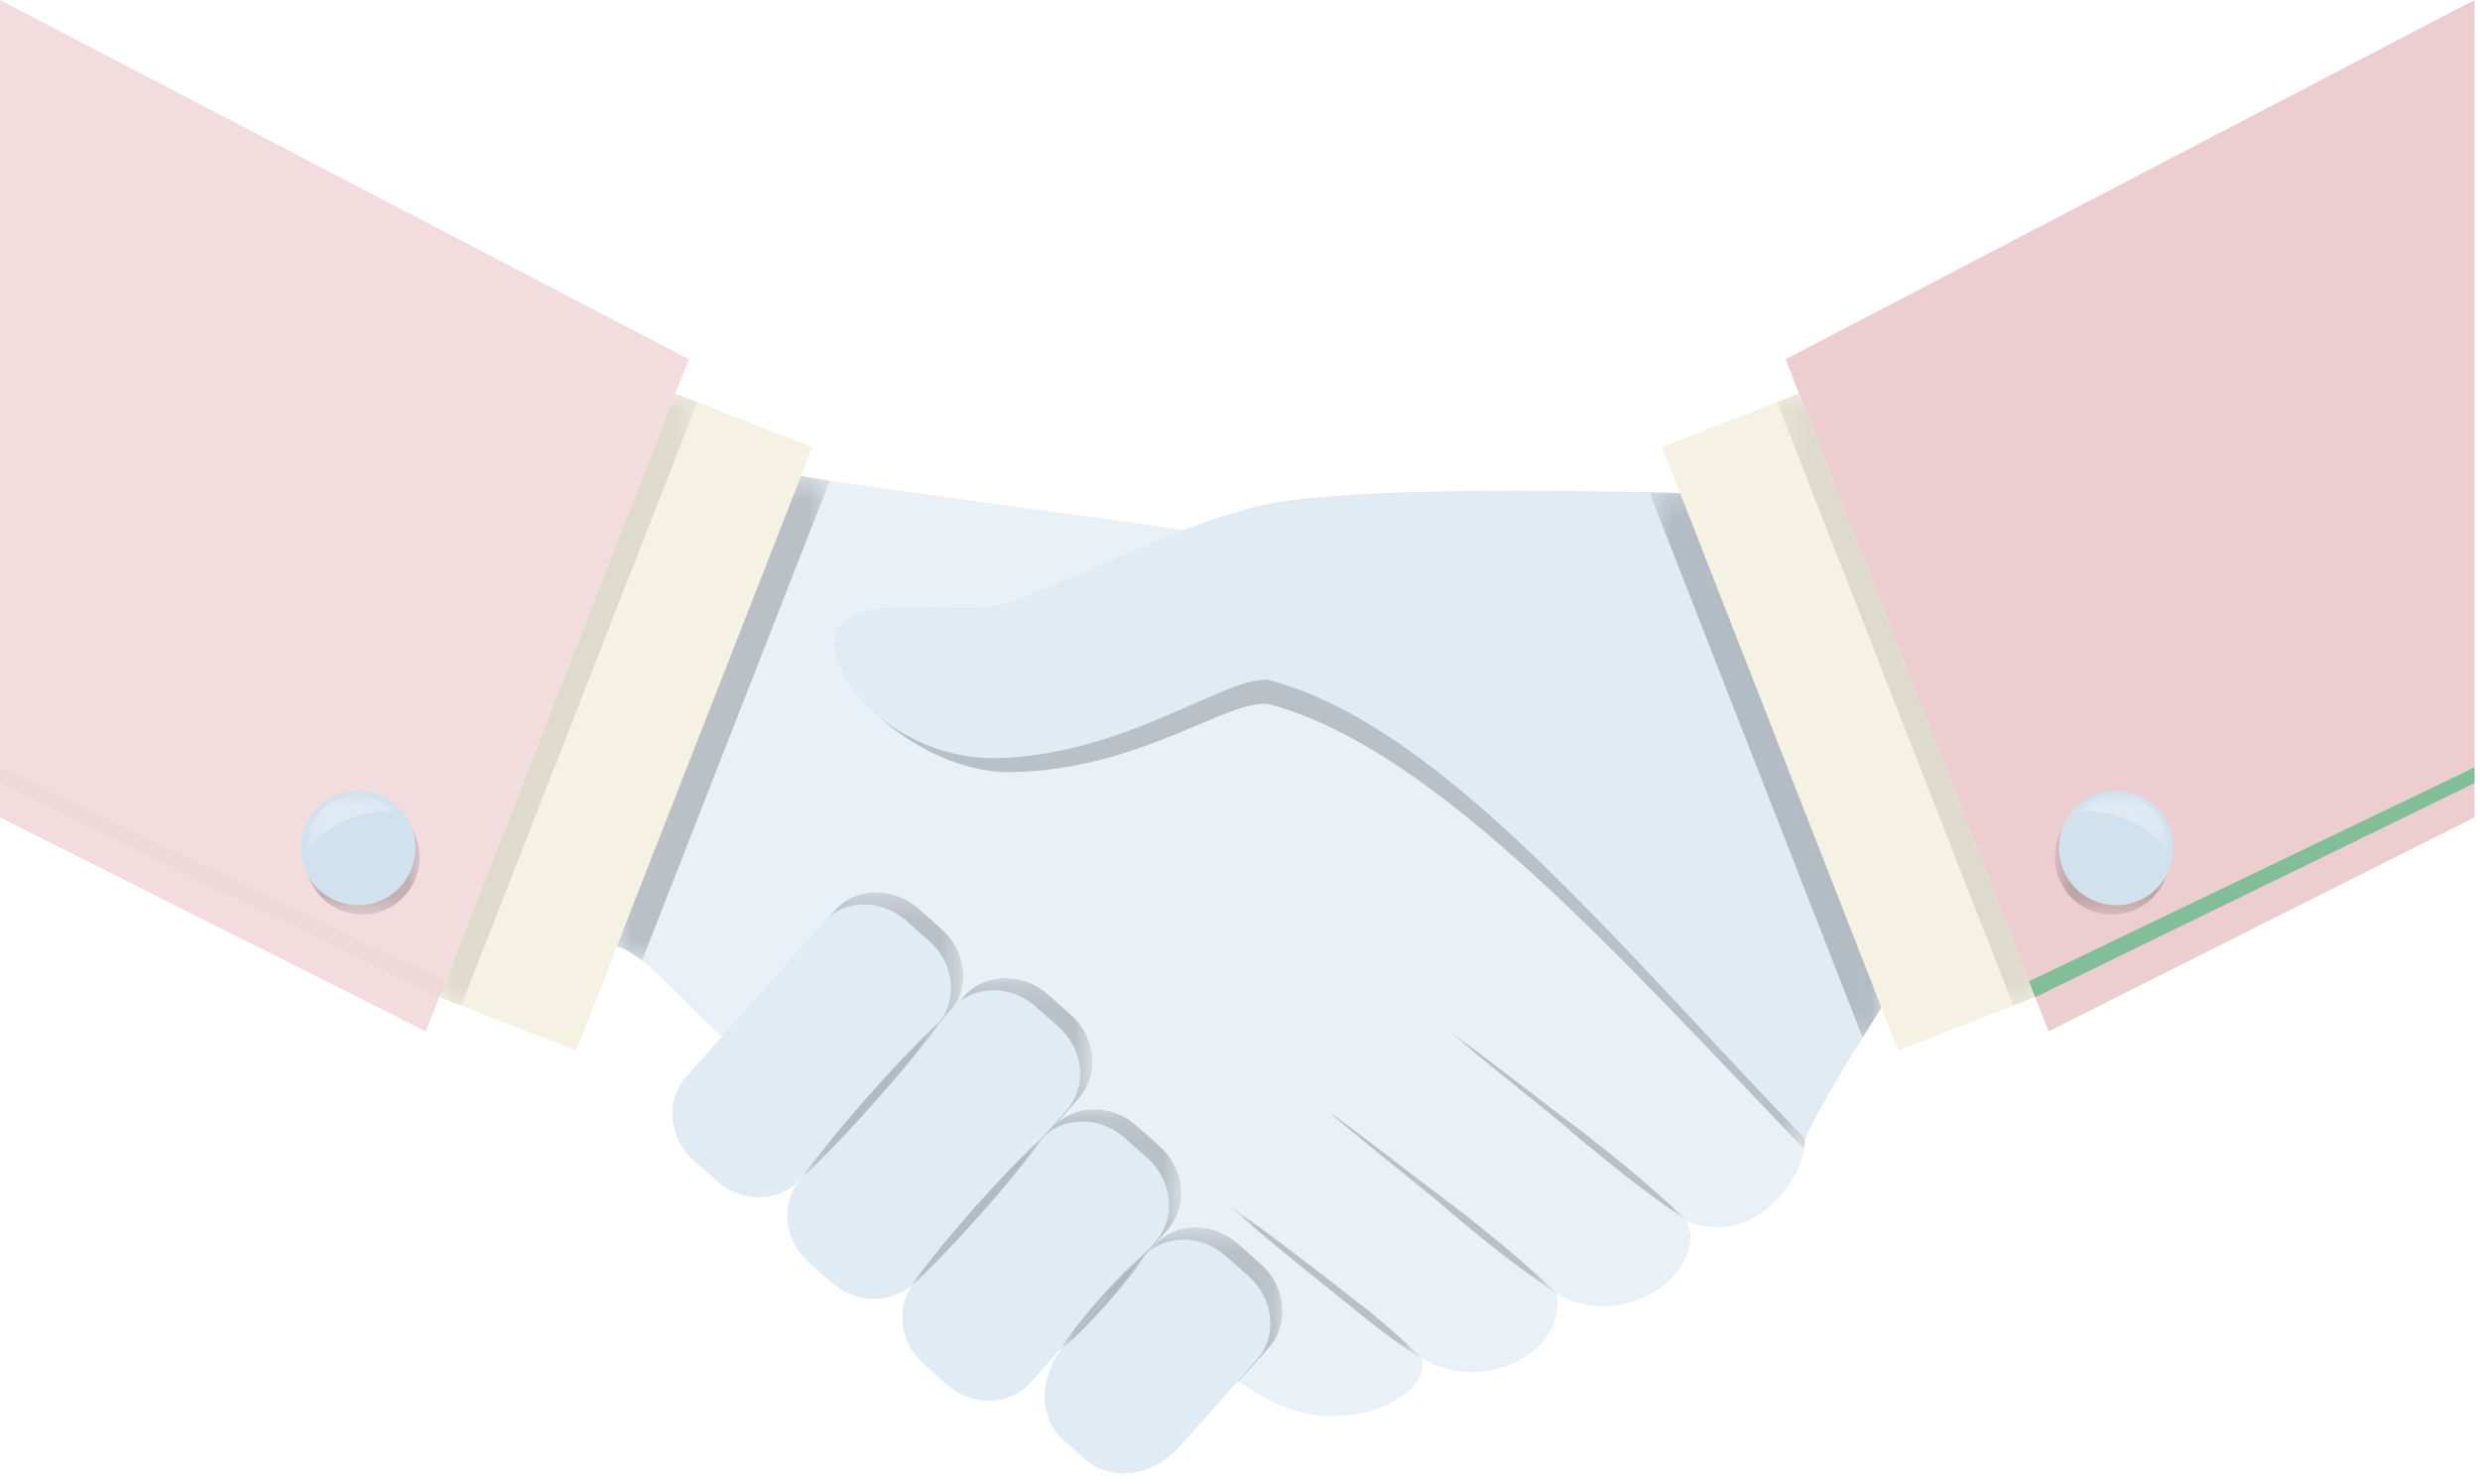 <svg xmlns="http://www.w3.org/2000/svg" width="112" height="67" viewBox="0 0 112 67" fill="none"><path d="M81.472 51.884V51.895C81.45 52.047 81.407 52.202 81.363 52.353C80.783 54.126 78.718 56.18 76.192 55.154C77.132 57.361 73.458 60.215 70.32 58.434C70.724 61.167 66.878 63.024 64.166 61.308C64.898 62.894 60.591 65.353 56.839 62.959C56.556 62.784 56.262 62.587 55.944 62.391C54.336 61.363 52.303 60.051 50.051 58.586C50.04 58.586 50.04 58.575 50.028 58.575C48.17 57.372 46.168 56.072 44.158 54.748C42.179 53.458 40.188 52.135 38.32 50.879C36.734 49.818 35.224 48.789 33.882 47.86C33.454 47.566 33.039 47.227 32.623 46.843C31.323 45.675 30.075 44.231 28.994 43.388C28.59 43.071 28.207 42.842 27.856 42.744C27.724 42.7 27.594 42.679 27.463 42.679L35.652 21.403C35.783 21.435 35.958 21.468 36.176 21.5C36.515 21.555 36.952 21.632 37.478 21.708C41.73 22.354 51.296 23.59 53.472 23.938C53.91 24.004 54.391 24.212 54.904 24.507C57.923 26.268 61.979 31.418 64.078 33.166C66.538 35.221 81.156 50.288 81.384 50.78C81.527 51.075 81.55 51.458 81.472 51.884Z" fill="#E9F1F7"></path><mask id="mask0_593_2720" style="mask-type:luminance" maskUnits="userSpaceOnUse" x="50" y="55" width="8" height="8"><path d="M50.05 55.435H57.918V62.391H50.05V55.435Z" fill="white"></path></mask><g mask="url(#mask0_593_2720)"><g opacity="0.2"><path d="M57.298 60.87L55.942 62.392C54.336 61.362 52.302 60.05 50.049 58.586L52.105 56.268C53.056 55.197 54.752 55.153 55.898 56.17L56.937 57.088C58.086 58.104 58.25 59.8 57.298 60.87Z" fill="black"></path></g></g><mask id="mask1_593_2720" style="mask-type:luminance" maskUnits="userSpaceOnUse" x="44" y="50" width="10" height="9"><path d="M44.156 50.099H53.343V58.575H44.156V50.099Z" fill="white"></path></mask><g mask="url(#mask1_593_2720)"><g opacity="0.2"><path d="M52.728 55.535L50.028 58.575C48.169 57.371 46.168 56.071 44.156 54.748L47.534 50.932C48.486 49.86 50.181 49.817 51.317 50.835L52.366 51.763C53.516 52.768 53.668 54.464 52.728 55.535Z" fill="black"></path></g></g><mask id="mask2_593_2720" style="mask-type:luminance" maskUnits="userSpaceOnUse" x="38" y="44" width="12" height="11"><path d="M38.319 44.174H49.331V54.748H38.319V44.174Z" fill="white"></path></mask><g mask="url(#mask2_593_2720)"><g opacity="0.2"><path d="M48.717 49.599L47.535 50.932L44.157 54.748C42.179 53.458 40.189 52.135 38.319 50.879L42.878 45.728L43.523 45.007C44.474 43.935 46.169 43.891 47.317 44.908L48.357 45.827C49.503 46.843 49.657 48.538 48.717 49.599Z" fill="black"></path></g></g><mask id="mask3_593_2720" style="mask-type:luminance" maskUnits="userSpaceOnUse" x="32" y="40" width="12" height="11"><path d="M32.623 40.303H43.498V50.877H32.623V40.303Z" fill="white"></path></mask><g mask="url(#mask3_593_2720)"><g opacity="0.2"><path d="M42.878 45.728L38.319 50.877C36.734 49.817 35.224 48.789 33.88 47.86C33.454 47.564 33.038 47.227 32.623 46.843L37.684 41.136C38.635 40.064 40.33 40.02 41.478 41.037L42.516 41.956C43.666 42.973 43.83 44.667 42.878 45.728Z" fill="black"></path></g></g><path d="M56.391 57.64L55.351 56.719C54.204 55.704 52.508 55.747 51.562 56.813L48.104 60.719C47.33 61.593 47.04 62.705 47.238 63.659C47.347 64.181 47.602 64.653 48.007 65.012L49.046 65.932C50.062 66.831 51.671 66.716 52.86 65.733C53.014 65.609 53.162 65.469 53.299 65.315L56.755 61.416C57.7 60.341 57.538 58.655 56.391 57.64Z" fill="#E1EBF4"></path><path d="M51.821 52.308L50.777 51.38C49.629 50.366 47.936 50.412 46.992 51.479L41.358 57.839C40.413 58.907 40.573 60.596 41.718 61.608L42.765 62.536C43.909 63.548 45.605 63.503 46.55 62.435L52.181 56.078C53.126 55.01 52.965 53.32 51.821 52.308Z" fill="#E1EBF4"></path><path d="M47.806 46.377L46.769 45.457C45.622 44.44 43.925 44.485 42.978 45.553L36.167 53.242C35.221 54.312 35.385 56.001 36.53 57.014L37.569 57.936C38.717 58.95 40.411 58.909 41.358 57.84L48.17 50.149C49.115 49.08 48.953 47.389 47.806 46.377Z" fill="#E1EBF4"></path><path d="M41.972 42.508L40.933 41.584C39.786 40.569 38.089 40.613 37.142 41.681L30.976 48.644C30.028 49.713 30.193 51.404 31.337 52.418L32.377 53.338C33.524 54.353 35.22 54.312 36.166 53.242L42.334 46.28C43.28 45.209 43.117 43.518 41.972 42.508Z" fill="#E1EBF4"></path><mask id="mask4_593_2720" style="mask-type:luminance" maskUnits="userSpaceOnUse" x="36" y="45" width="7" height="9"><path d="M36.156 45.939H42.631V53.251H36.156V45.939Z" fill="white"></path></mask><g mask="url(#mask4_593_2720)"><g opacity="0.2"><path d="M36.156 53.252C36.634 52.586 37.146 51.953 37.66 51.321C38.174 50.689 38.708 50.074 39.244 49.462C39.787 48.857 40.331 48.25 40.898 47.663L41.75 46.791C42.043 46.505 42.328 46.214 42.632 45.94C42.398 46.272 42.142 46.592 41.898 46.918L41.13 47.869C40.618 48.502 40.079 49.115 39.544 49.727C39.002 50.333 38.459 50.94 37.89 51.525C37.327 52.113 36.759 52.697 36.156 53.252Z" fill="black"></path></g></g><mask id="mask5_593_2720" style="mask-type:luminance" maskUnits="userSpaceOnUse" x="47" y="56" width="5" height="6"><path d="M47.793 56.412H51.909V61.06H47.793V56.412Z" fill="white"></path></mask><g mask="url(#mask5_593_2720)"><g opacity="0.2"><path d="M47.794 61.06C48.363 60.18 49.022 59.382 49.7 58.601C50.394 57.833 51.105 57.08 51.91 56.412C51.342 57.293 50.684 58.09 50 58.868C49.309 59.637 48.599 60.389 47.794 61.06Z" fill="black"></path></g></g><mask id="mask6_593_2720" style="mask-type:luminance" maskUnits="userSpaceOnUse" x="41" y="51" width="7" height="8"><path d="M41.027 51.169H47.265V58.213H41.027V51.169Z" fill="white"></path></mask><g mask="url(#mask6_593_2720)"><g opacity="0.2"><path d="M41.028 58.214C41.488 57.571 41.977 56.958 42.472 56.349C42.964 55.736 43.478 55.148 43.996 54.556C44.517 53.974 45.041 53.394 45.589 52.828L46.41 51.986C46.697 51.715 46.971 51.435 47.265 51.17C47.038 51.492 46.792 51.799 46.556 52.112L45.82 53.035C45.328 53.645 44.812 54.238 44.296 54.825C43.772 55.408 43.248 55.991 42.7 56.554C42.158 57.118 41.608 57.679 41.028 58.214Z" fill="black"></path></g></g><mask id="mask7_593_2720" style="mask-type:luminance" maskUnits="userSpaceOnUse" x="65" y="46" width="12" height="10"><path d="M65.461 46.574H76.184V55.126H65.461V46.574Z" fill="white"></path></mask><g mask="url(#mask7_593_2720)"><g opacity="0.2"><path d="M65.461 46.574C66.107 47.002 70.252 50.208 70.869 50.668C71.489 51.127 72.093 51.608 72.695 52.088C73.291 52.575 73.891 53.062 74.471 53.571L75.337 54.334C75.619 54.599 75.909 54.855 76.184 55.126C75.861 54.917 75.548 54.688 75.229 54.469L74.299 53.782C73.679 53.324 73.076 52.842 72.476 52.363C71.879 51.876 71.279 51.388 70.7 50.879C70.116 50.375 66.016 47.116 65.461 46.574Z" fill="black"></path></g></g><mask id="mask8_593_2720" style="mask-type:luminance" maskUnits="userSpaceOnUse" x="55" y="54" width="10" height="8"><path d="M55.593 54.507H64.226V61.375H55.593V54.507Z" fill="white"></path></mask><g mask="url(#mask8_593_2720)"><g opacity="0.2"><path d="M55.593 54.507C56.531 55.088 60.926 58.498 61.782 59.176C62.629 59.87 63.461 60.582 64.226 61.375C63.286 60.798 62.414 60.136 61.559 59.452C60.711 58.76 56.357 55.303 55.593 54.507Z" fill="black"></path></g></g><mask id="mask9_593_2720" style="mask-type:luminance" maskUnits="userSpaceOnUse" x="59" y="50" width="12" height="9"><path d="M59.908 50.128H70.365V58.468H59.908V50.128Z" fill="white"></path></mask><g mask="url(#mask9_593_2720)"><g opacity="0.2"><path d="M59.909 50.129C60.533 50.539 64.655 53.726 65.251 54.169C65.85 54.61 66.429 55.07 67.01 55.535C67.586 56.002 68.158 56.473 68.718 56.965L69.553 57.702C69.823 57.958 70.102 58.203 70.366 58.467C70.051 58.266 69.753 58.045 69.446 57.834L68.547 57.177C67.947 56.734 67.366 56.271 66.787 55.809C66.213 55.339 65.637 54.871 65.081 54.378C64.519 53.891 60.441 50.651 59.909 50.129Z" fill="black"></path></g></g><mask id="mask10_593_2720" style="mask-type:luminance" maskUnits="userSpaceOnUse" x="37" y="24" width="45" height="28"><path d="M37.692 24.507H81.515V51.884H37.692V24.507Z" fill="white"></path></mask><g mask="url(#mask10_593_2720)"><g opacity="0.2"><path d="M81.472 51.884C73.305 43.4 64.941 33.898 57.419 31.832C55.702 31.361 51.678 34.763 45.698 34.872C41.729 34.948 37.574 31.165 37.696 28.924C37.816 26.684 42.517 28.738 44.626 28.509C46.343 28.324 50.946 25.841 54.904 24.506C57.922 26.268 61.978 31.417 64.077 33.165C66.537 35.221 81.156 50.288 81.383 50.78C81.526 51.075 81.549 51.457 81.472 51.884Z" fill="black"></path></g></g><path d="M85.485 44.723C85.485 44.723 85.287 45.017 84.97 45.509C84.741 45.871 84.446 46.331 84.118 46.855C83.221 48.297 82.106 50.156 81.516 51.425C73.031 42.679 65.246 32.893 57.419 30.74C55.702 30.269 50.957 34.128 44.977 34.239C41.009 34.313 37.574 31.165 37.696 28.924C37.816 26.684 42.517 27.645 44.626 27.416C46.748 27.187 53.253 23.469 57.517 22.715C61.442 22.015 70.67 22.145 74.486 22.233C75.109 22.244 75.59 22.255 75.874 22.267C76.07 22.276 76.18 22.276 76.18 22.276L85.485 44.723Z" fill="#E1EBF4"></path><path d="M19.232 46.579L0 36.915V-4.95911e-05L31.109 16.224L19.232 46.579Z" fill="#F2DCDE"></path><path d="M26.027 47.45L19.838 45.028L30.501 17.772L36.691 20.194L26.027 47.45Z" fill="#F6F2E3"></path><mask id="mask11_593_2720" style="mask-type:luminance" maskUnits="userSpaceOnUse" x="27" y="21" width="11" height="23"><path d="M27.855 21.5H37.477V43.388H27.855V21.5Z" fill="white"></path></mask><g mask="url(#mask11_593_2720)"><g opacity="0.2"><path d="M37.477 21.707L28.993 43.389C28.589 43.07 28.207 42.841 27.856 42.743L36.176 21.501C36.515 21.555 36.952 21.631 37.477 21.707Z" fill="black"></path></g></g><g filter="url(#filter0_d_593_2720)"><mask id="mask12_593_2720" style="mask-type:luminance" maskUnits="userSpaceOnUse" x="19" y="17" width="13" height="29"><path d="M19.84 17.773H31.493V45.416H19.84V17.773Z" fill="white"></path></mask><g mask="url(#mask12_593_2720)"><g opacity="0.1"><path d="M20.829 45.416L19.839 45.028L30.502 17.772L31.493 18.161L20.829 45.416Z" fill="black"></path></g></g></g><mask id="mask13_593_2720" style="mask-type:luminance" maskUnits="userSpaceOnUse" x="13" y="36" width="6" height="6"><path d="M13.782 36.137H18.949V41.308H13.782V36.137Z" fill="white"></path></mask><g mask="url(#mask13_593_2720)"><g opacity="0.2"><path d="M18.77 39.666C18.25 40.994 16.754 41.65 15.424 41.129C14.094 40.609 13.441 39.112 13.961 37.784C14.481 36.452 15.978 35.796 17.308 36.314C18.638 36.836 19.292 38.334 18.77 39.666Z" fill="black"></path></g></g><path d="M18.584 39.24C18.065 40.569 16.569 41.225 15.238 40.706C13.909 40.185 13.254 38.688 13.774 37.359C14.294 36.028 15.791 35.371 17.121 35.891C18.451 36.412 19.106 37.911 18.584 39.24Z" fill="#D1E1EE"></path><mask id="mask14_593_2720" style="mask-type:luminance" maskUnits="userSpaceOnUse" x="13" y="35" width="5" height="4"><path d="M13.86 35.91H17.803V38.377H13.86V35.91Z" fill="white"></path></mask><g mask="url(#mask14_593_2720)"><g opacity="0.3"><path d="M17.803 36.652C17.576 36.404 17.297 36.197 16.961 36.067C15.789 35.608 14.47 36.185 14.01 37.359C13.881 37.695 13.841 38.04 13.869 38.377C14.826 37.196 16.289 36.552 17.803 36.652Z" fill="white"></path></g></g><path d="M19.836 45.035L0 35.371V34.659L20.115 44.321L19.836 45.035Z" fill="#F0D7D9"></path><path d="M92.517 46.579L111.75 36.915V-4.95911e-05L80.64 16.224L92.517 46.579Z" fill="#ECCDD0"></path><path d="M85.723 47.45L91.912 45.028L81.248 17.772L75.058 20.194L85.723 47.45Z" fill="#F6F2E3"></path><mask id="mask15_593_2720" style="mask-type:luminance" maskUnits="userSpaceOnUse" x="74" y="22" width="11" height="25"><path d="M74.486 22.232H84.97V46.853H74.486V22.232Z" fill="white"></path></mask><g mask="url(#mask15_593_2720)"><g opacity="0.2"><path d="M84.971 45.51C84.742 45.871 84.445 46.33 84.118 46.853L74.487 22.233C75.109 22.244 75.591 22.255 75.875 22.265L84.971 45.51Z" fill="black"></path></g></g><mask id="mask16_593_2720" style="mask-type:luminance" maskUnits="userSpaceOnUse" x="80" y="17" width="12" height="29"><path d="M80.257 17.773H91.912V45.416H80.257V17.773Z" fill="white"></path></mask><g mask="url(#mask16_593_2720)"><g opacity="0.1"><path d="M90.921 45.416L91.912 45.028L81.248 17.772L80.257 18.161L90.921 45.416Z" fill="black"></path></g></g><mask id="mask17_593_2720" style="mask-type:luminance" maskUnits="userSpaceOnUse" x="92" y="36" width="6" height="6"><path d="M92.801 36.137H97.969V41.308H92.801V36.137Z" fill="white"></path></mask><g mask="url(#mask17_593_2720)"><g opacity="0.2"><path d="M92.98 39.666C93.498 40.994 94.996 41.65 96.326 41.129C97.654 40.609 98.31 39.112 97.789 37.784C97.27 36.452 95.772 35.796 94.442 36.314C93.113 36.836 92.458 38.334 92.98 39.666Z" fill="black"></path></g></g><path d="M93.166 39.24C93.685 40.569 95.182 41.225 96.513 40.706C97.841 40.185 98.496 38.688 97.977 37.359C97.457 36.028 95.958 35.371 94.629 35.891C93.298 36.412 92.644 37.911 93.166 39.24Z" fill="#D1E1EE"></path><mask id="mask18_593_2720" style="mask-type:luminance" maskUnits="userSpaceOnUse" x="93" y="35" width="5" height="4"><path d="M93.944 35.91H97.888V38.377H93.944V35.91Z" fill="white"></path></mask><g mask="url(#mask18_593_2720)"><g opacity="0.3"><path d="M93.944 36.652C94.173 36.404 94.453 36.197 94.788 36.067C95.96 35.608 97.28 36.185 97.74 37.359C97.869 37.695 97.908 38.04 97.88 38.377C96.922 37.196 95.461 36.552 93.944 36.652Z" fill="white"></path></g></g><path d="M91.913 45.035L91.633 44.321L111.75 34.659V35.371L91.913 45.035Z" fill="#82BE98"></path><defs><filter id="filter0_d_593_2720" x="15.84" y="17.773" width="19.653" height="35.644" filterUnits="userSpaceOnUse" color-interpolation-filters="sRGB"><feGaussianBlur stdDeviation="2"></feGaussianBlur></filter></defs></svg>